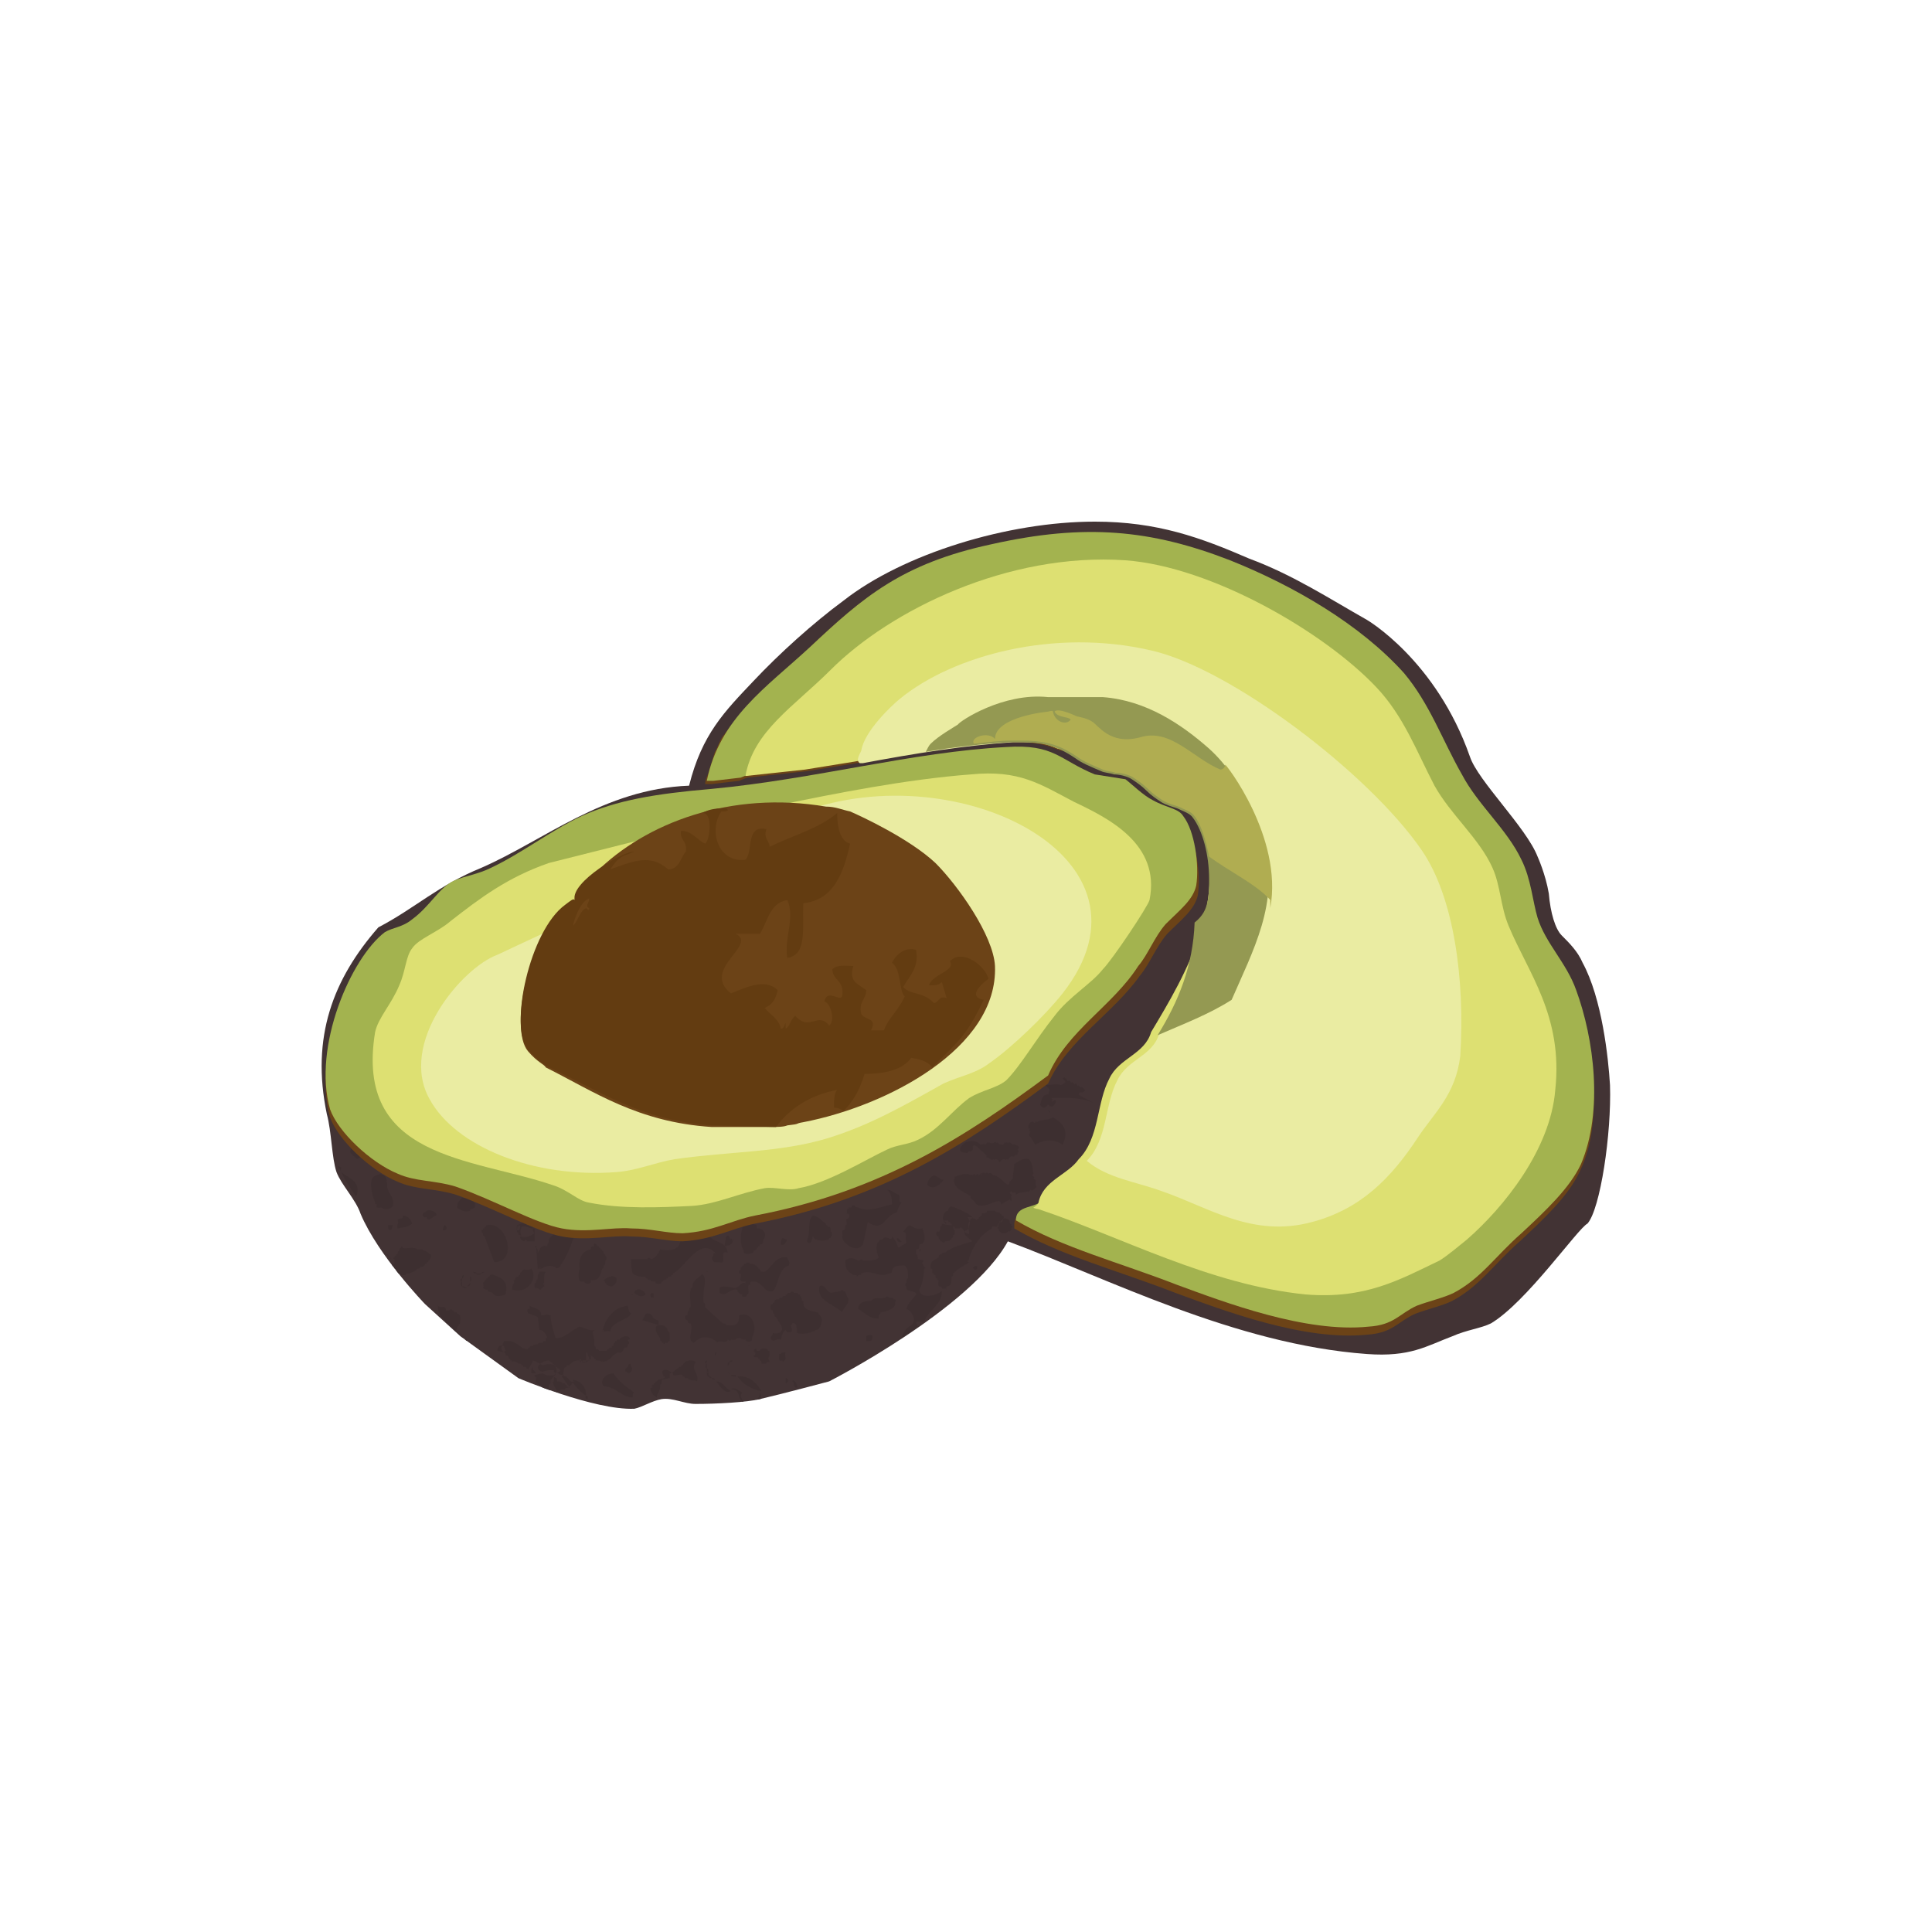 <?xml version="1.0" encoding="UTF-8"?> <svg xmlns="http://www.w3.org/2000/svg" xmlns:xlink="http://www.w3.org/1999/xlink" version="1.1" id="Слой_1" x="0px" y="0px" viewBox="0 0 120 120" style="enable-background:new 0 0 120 120;" xml:space="preserve"> <style type="text/css"> .st0{fill-rule:evenodd;clip-rule:evenodd;fill:#423334;} .st1{clip-path:url(#SVGID_00000039850507260630549450000004543279462284521402_);} .st2{fill-rule:evenodd;clip-rule:evenodd;fill:#3D2F30;} .st3{fill-rule:evenodd;clip-rule:evenodd;fill:#6C4317;} .st4{fill-rule:evenodd;clip-rule:evenodd;fill:#A3B34F;} .st5{fill-rule:evenodd;clip-rule:evenodd;fill:#DDE072;} .st6{fill-rule:evenodd;clip-rule:evenodd;fill:#EAECA2;} .st7{fill-rule:evenodd;clip-rule:evenodd;fill:#633C11;} .st8{fill-rule:evenodd;clip-rule:evenodd;fill:#949952;} .st9{fill-rule:evenodd;clip-rule:evenodd;fill:#B0AD51;} </style> <g> <g> <path id="a" class="st0" d="M97,58.1c0.5,0.5,1,1,1.3,1.7c1.2,2.2,1.6,5.9,1.7,7.6c0.1,3-0.6,7.7-1.4,8.6c-0.6,0.3-3.8,4.9-6,6.2 c-0.6,0.3-1.5,0.4-2.4,0.8c-1.6,0.6-2.6,1.3-5.3,1.1c-8.2-0.6-16.1-4.7-22.3-7c-2.3,4.2-11.1,8.7-11.1,8.7s-3,0.8-4.3,1.1 c-0.8,0.2-2.7,0.3-4,0.3c-0.7,0-1.4-0.4-2.1-0.3c-0.6,0.1-1.2,0.5-1.7,0.6c-2.5,0.1-7.2-1.9-7.2-1.9l-3.6-2.6L26.4,81 c0,0-2.9-3-4-5.6c-0.3-0.9-1.2-1.8-1.5-2.6c-0.3-0.9-0.3-2.5-0.6-3.6c-1-4.8,0.4-8.4,3.2-11.6c2.3-1.2,3.7-2.6,6.4-3.7 c3.9-1.7,7.6-4.9,12.9-5.1c0.8-3.2,2.2-4.6,4-6.5c1.6-1.7,3.7-3.6,5.6-5c3.7-2.9,10.2-4.9,15.6-4.9c3.9,0,6.6,1,9.6,2.3 c2.7,1,5,2.5,7.3,3.8c0,0,4.3,2.5,6.4,8.5c0.5,1.5,3.5,4.4,4.2,6.2c0,0,0.5,1.1,0.7,2.3C96.3,56.7,96.6,57.7,97,58.1L97,58.1z"></path> </g> <g> <defs> <path id="SVGID_1_" d="M97,58.1c0.5,0.5,1,1,1.3,1.7c1.2,2.2,1.6,5.9,1.7,7.6c0.1,3-0.6,7.7-1.4,8.6c-0.6,0.3-3.8,4.9-6,6.2 c-0.6,0.3-1.5,0.4-2.4,0.8c-1.6,0.6-2.6,1.3-5.3,1.1c-8.2-0.6-16.1-4.7-22.3-7c-2.3,4.2-11.1,8.7-11.1,8.7s-3,0.8-4.3,1.1 c-0.8,0.2-2.7,0.3-4,0.3c-0.7,0-1.4-0.4-2.1-0.3c-0.6,0.1-1.2,0.5-1.7,0.6c-2.5,0.1-7.2-1.9-7.2-1.9l-3.6-2.6L26.4,81 c0,0-2.9-3-4-5.6c-0.3-0.9-1.2-1.8-1.5-2.6c-0.3-0.9-0.3-2.5-0.6-3.6c-1-4.8,0.4-8.4,3.2-11.6c2.3-1.2,3.7-2.6,6.4-3.7 c3.9-1.7,7.6-4.9,12.9-5.1c0.8-3.2,2.2-4.6,4-6.5c1.6-1.7,3.7-3.6,5.6-5c3.7-2.9,10.2-4.9,15.6-4.9c3.9,0,6.6,1,9.6,2.3 c2.7,1,5,2.5,7.3,3.8c0,0,4.3,2.5,6.4,8.5c0.5,1.5,3.5,4.4,4.2,6.2c0,0,0.5,1.1,0.7,2.3C96.3,56.7,96.6,57.7,97,58.1L97,58.1z"></path> </defs> <clipPath id="SVGID_00000126288416105421386730000000766601106243218107_"> <use xlink:href="#SVGID_1_" style="overflow:visible;"></use> </clipPath> <g style="clip-path:url(#SVGID_00000126288416105421386730000000766601106243218107_);"> <path class="st2" d="M62.8,76.1C62.9,76,62.8,76,62.8,76.1l-0.1-0.2c0.1-0.1-0.3-0.3-0.3-0.2c-0.1-0.1-0.1,0-0.1,0 c0,0.1,0,0.1-0.1,0.2c-0.1,0-0.1,0-0.1,0.1h-0.1v0.1c0,0,0.1,0.1,0,0.1c-0.1,0.1,0,0.1,0,0.1s0.1,0.1,0,0.1l0.2,0.2h0.2 c0.1,0,0.1,0,0.2-0.1c0,0,0.1-0.1,0.1,0l0.1-0.1c0.1-0.1,0-0.1,0-0.1C62.9,76.2,62.9,76.2,62.8,76.1L62.8,76.1z M44.5,84 c-0.1,0-0.1,0.1-0.1,0.2C44.5,84.1,44.5,84,44.5,84z M41,83.1c0,0.2,0,0.2,0.1,0.2c0,0.1,0,0.1,0.1,0.1c0,0.1,0.1,0.1,0.1,0h0.1 c0.1,0,0.1,0,0.1-0.1c0.1,0,0.1,0,0.1-0.1V83c0-0.1,0-0.3-0.1-0.3c-0.1-0.3-0.2-0.4-0.6-0.4v-0.3c-0.2,0-0.2-0.1-0.3-0.1 c-0.1-0.2-0.2-0.4-0.5-0.3L39.9,82c0.3,0.1,0.7,0.2,1,0.3C40.5,82.4,40.9,83,41,83.1z M58.6,73.3c-0.3-0.1-0.3-0.2-0.6-0.3 c-0.2,0.1-0.4,0.3-0.4,0.6C57.9,73.9,58.3,73.7,58.6,73.3z M58.5,76c0,0.1,0,0.2-0.1,0.2c0,0.1,0,0.3-0.1,0.3 c-0.2-0.1-0.2,0.3,0,0.3c0,0.1,0,0.2,0.1,0.2c0,0.1,0,0.1,0.1,0.1c0,0.1,0.2,0.1,0.2,0c0.1,0,0.3,0,0.3-0.1c0.1,0,0.1,0,0.1-0.1 c0.1,0,0.1-0.1,0.1-0.2c0.1,0,0.1,0,0.1-0.1v-0.2c-0.1,0-0.1-0.2-0.1-0.3C59,76.1,58.8,76.1,58.5,76L58.5,76z M64.3,73.8 c0.1-0.1,0.1-0.1,0-0.2c0.1-0.1,0-0.1,0-0.1c0.1-0.1,0-0.1,0-0.1c0.1-0.1,0-0.1-0.1-0.2c0.1-0.1,0-0.1-0.1-0.2l0.1-0.1 c-0.1-0.3,0-0.6-0.3-0.9c-0.3-0.1-0.6,0.1-0.9,0.3l-0.1,0.9c-0.1,0.1-0.3,0.3-0.2,0.3l-0.1,0.1c-0.3-0.2-0.6-0.6-0.9-0.6 c-0.1-0.1-0.2-0.2-0.3-0.1c-0.1-0.1-0.1-0.1-0.2,0c-0.1-0.1-0.1-0.1-0.2,0c-0.1-0.1-0.1,0-0.1,0C61,72.9,61,73,61,73 c-0.1-0.1-0.1-0.1-0.2,0c-0.1-0.1-0.1-0.1-0.2,0c-0.1-0.1-0.1-0.1-0.2,0c-0.1-0.1-0.1,0-0.1,0c-0.3-0.2-0.7,0-1,0.1 c-0.2,0.6,0.3,0.8,1,1.2c-0.1,0.1,0.1,0.2,0.2,0.3c0.3,0.6,1,0.1,1.5,0c0.2,0,0.1,0.1,0.2,0.2l0.5-0.3l0.1,0.1 c0.1-0.1,0-0.2,0-0.3c0.1-0.1,0-0.1-0.1-0.2l0.1-0.1c0.2,0.2,0.3-0.1,0.3,0.2c0.3-0.2,0.5-0.1,0.7-0.2c0.1,0.1,0.1,0,0.2-0.1 C64.1,74,64.2,73.9,64.3,73.8L64.3,73.8z M62.1,75.9C62,75.9,62.1,75.8,62.1,75.9c0.1-0.1,0.2-0.2,0.2-0.1c0-0.1,0.1-0.2,0-0.3 c-0.1,0-0.1,0-0.1-0.1c-0.1,0-0.1,0-0.1-0.1c-0.1,0-0.3,0-0.3-0.1h-0.5c0,0.3-0.4,0-0.3,0.3h-0.1c0,0.1,0,0.1-0.1,0.1 c0,0.1,0,0.1-0.1,0.1c0,0.1-0.1,0.1-0.1,0c-0.1,0-0.2,0-0.2-0.1h-0.3c0.1,0.2,0.2,0.3,0.1,0.5c0,0.3-0.2,0.3-0.3,0.4 c0,0.3,0.3,0.4,0.5,0.6c-0.6,0.2-1.2,0.3-1.7,0.7c-0.1,0-0.2,0-0.2,0.1c-0.2,0-0.2,0.1-0.2,0.2c-0.3,0.2-0.5,0.2-0.5,0.6 c0,0.1,0,0.1,0.1,0.1V79c0,0.1,0,0.1,0.1,0.1c0,0.1,0,0.1,0.1,0.1c0,0.1,0,0.2,0.1,0.2c0,0.1,0,0.1,0.1,0.1 c0,0.2-0.1,0.5,0.2,0.4c-0.1,0.2,0.3,0.2,0.3,0c0.3,0,0.3-0.3,0.3-0.6c0.1,0,0.1-0.1,0.1-0.2c0.3-0.3,0.7-0.5,1-0.7 c-0.1,0-0.1,0-0.1-0.1c0.1,0,0.1-0.1,0.1-0.2c0.3-0.8,0.7-1.4,1.4-1.8c0-0.2,0.2-0.1,0.3-0.1C62.1,76,62.1,76,62.1,75.9 L62.1,75.9z M65.1,68.6C65.1,68.6,65.1,68.6,65.1,68.6c0.3,0.3,0.4,0,0.5-0.2c-0.1-0.2-0.2,0.1-0.3,0c0.1-0.1,0.1-0.1,0-0.2 c0.7,0,1.7-0.1,2.6,0.3L67,68c0-0.3,0.3,0,0.4-0.3l-0.1-0.1l-0.1-0.1c0,0-0.1,0.1-0.1,0c-0.1,0-0.1-0.1-0.1-0.1s-0.1,0.1-0.1,0 l-0.1-0.1c0,0-0.1,0.1-0.1,0l-0.1-0.1c0,0-0.1,0.1-0.1,0l-0.1-0.1c0,0-0.1,0.1-0.1,0l-0.1-0.1L66.3,67c0,0-0.1,0.1-0.1,0 l-0.1-0.1L66,67c0.2,0.2,0.3,0.2-0.1,0.4c-0.3-0.1-0.6,0-1,0c0.2,0.1,0.3,0.3,0.3,0.3L65.1,68c-0.1-0.1-0.1,0-0.1,0 c-0.3,0-0.3,0.4-0.4,0.6C64.8,69,65,68.7,65.1,68.6L65.1,68.6z M39.4,80.3c0.2,0.2,0.5,0.3,0.7,0.1C40,80.1,39.5,79.9,39.4,80.3z M40.6,80.6v-0.2C40.5,80.1,40.2,80.6,40.6,80.6z M60.4,75.6c-0.3-0.3-0.9-0.5-1.1-0.6c-0.1-0.1-0.1,0-0.1,0 c-0.2-0.2-0.3,0.1-0.3,0.2c-0.3,0-0.4,0.5-0.3,0.6s0.2,0.1,0.2,0.2h-0.1c0-0.1,0-0.1-0.1-0.1c0-0.1,0.2-0.1,0.3-0.1 c0,0.1,0,0.1,0.1,0.1c0,0.1,0,0.1,0.1,0.1c0,0.1,0,0.1,0.1,0.1c0,0.1,0,0.1,0.1,0.1v0.1h0.3c0.1-0.2,0.3,0.2,0.3,0.2 c0.1,0.1,0.3,0.2,0.3,0.1v-0.1C60,75.9,60.3,75.8,60.4,75.6L60.4,75.6z M60,71.6c0.1,0.1,0.1-0.1,0.2-0.1 c0.1,0.1,0.3-0.1,0.2-0.2c0.1-0.1,0-0.1,0-0.1c0.2-0.2,0.4,0.2,0.6,0.3l0.1,0.1l0.1,0.1l0.1,0.1c-0.1,0.1,0,0.1,0.1,0.1 c0.1,0.1,0.2,0.2,0.3,0.1c0.1,0.1,0.1,0,0.1,0c0.1,0,0.2,0,0.3,0.2c0.1-0.2,0.2-0.2,0.3-0.2c0.1,0.1,0.1,0,0.1,0 c0.1,0.1,0.2-0.1,0.3-0.2c0.1,0.1,0.1,0,0.1,0c0.1,0.1,0.1,0,0.2-0.1c0.1,0.1,0.1,0,0.1-0.1c0.1-0.1,0.1-0.1,0-0.2 c0.3-0.2-0.3-0.4-0.3-0.3c-0.1-0.1-0.2-0.2-0.3-0.1c-0.1-0.1-0.1,0-0.1,0c-0.1-0.1-0.1,0-0.2,0.1c-0.1,0-0.2,0-0.3-0.1 c-0.1-0.1-0.1,0-0.1,0c-0.1-0.1-0.1-0.1-0.2,0h-0.2c-0.1-0.1-0.1,0-0.1,0c-0.1-0.1-0.1,0-0.1,0l-0.1,0.1c-0.1-0.1-0.2,0-0.3,0 l-0.1-0.1C60,70.5,59.1,71.6,60,71.6L60,71.6z M50.5,76.8c0.1,0.3,0.7,0.3,0.9,0.2c0.1,0,0.1,0,0.1-0.1c0.1,0,0.1,0,0.1-0.1 c0.1,0,0.1-0.3,0-0.3c0-0.1,0-0.3-0.1-0.3c-0.1,0-0.1,0-0.1-0.1c-0.1,0-0.1,0-0.1-0.1V76c-0.3-0.2-0.4-0.4-0.8-0.5 c-0.4,0.3-0.1,1-0.4,1.6C50.4,77.4,50.4,77,50.5,76.8L50.5,76.8z M64,70.3C63.9,70.4,64,70.4,64,70.3l-0.1,0.2 c0.2,0.2,0.2,0.3,0.4,0.6c0.5-0.3,1.1-0.4,1.7,0c0.4-0.8,0.1-1.3-0.6-1.7c-0.3,0.2-0.7,0.1-1,0.3c-0.1-0.1-0.1,0-0.1,0 c0,0.1-0.1,0-0.1,0c-0.1-0.1-0.1,0-0.1,0c-0.1-0.1-0.3,0.3-0.2,0.3c-0.1,0.1,0,0.1,0,0.1L64,70.1C63.9,70.2,63.9,70.2,64,70.3 L64,70.3z M56,77.1c-0.1,0-0.1-0.2-0.3-0.2C55.7,77.2,56,77.2,56,77.1z M65.2,69C64.9,68.8,65.4,69.3,65.2,69z M48.9,77 c-0.1,0-0.2-0.1-0.3-0.1c-0.1,0.1-0.1,0.3-0.1,0.4C48.8,77.4,48.8,77.1,48.9,77z M46.5,83.6C46.6,83.6,46.5,83.5,46.5,83.6z M47.7,83.9c0-0.2-0.5-0.2-0.5,0H47c0-0.3-0.3,0-0.1,0.1c0.1,0.2-0.3,0.3,0.1,0.3c0.1,0,0.1,0,0.1,0.1c0.1,0,0.1,0,0.1,0.1 c0.1,0,0.1,0.1,0.1,0.2h0.3c0-0.1,0.1-0.1,0.2-0.1c-0.1-0.3-0.1-0.2,0-0.4C47.8,83.9,47.8,83.9,47.7,83.9L47.7,83.9z M45.2,83.2 c0.1,0.1,0.2,0.1,0.2,0c0.3,0.1,0.3-0.1,0.6-0.1c0,0.1,0.2,0.1,0.3,0.1c0,0.2,0.5,0.2,0.4-0.1c0.4-0.7,0-1.7-0.8-1.4 c0,0.5-0.1,0.7-0.8,0.6c0-0.1-0.1-0.1-0.2-0.1l-1.1-1c0-0.1,0-0.3-0.1-0.3c-0.1-0.9,0.3-1.4-0.1-1.8c-0.1,0.3-0.6,0.3-0.6,0.9 c-0.1,0-0.1,0-0.1,0.1c-0.1,0.3,0,0.7,0,1v0.1c-0.1,0-0.1,0.1-0.1,0.2c-0.1,0-0.1,0.2-0.1,0.3c-0.2-0.1-0.2,0.3,0,0.3 c0,0.2,0.1,0.2,0.2,0.2c0.2,0.5-0.3,1,0.2,1.2c0.5-0.5,1-0.4,1.5,0C44.5,83.2,45.2,83.5,45.2,83.2L45.2,83.2z M53.6,77.3l0.3-1.4 c1,0.7,1-0.4,1.8-0.6c0.1-0.2,0.1-0.4,0.3-0.6c-0.3-0.1,0-0.3-0.2-0.5c-0.3-0.1-0.4-0.3-0.7-0.3c0.3,0.2,0.3,0.7,0.3,0.9 c-0.8,0.2-1.5,0.5-2.1,0.2c-0.2,0-0.2-0.2-0.4-0.1c0,0.1,0,0.1-0.1,0.1h-0.1c0,0.1,0,0.1-0.1,0.1v0.3c0.2-0.1,0.2,0.3,0,0.3 c-0.1,0.1,0.1,0.4-0.1,0.4c0,0.1,0,0.3-0.1,0.3c-0.2,0,0,0.3-0.1,0.4C52.3,77.2,53.2,77.9,53.6,77.3L53.6,77.3z M49,78.6 c0.1-0.3-0.1-0.3-0.1-0.5c-0.9-0.2-1.2,1.3-1.7,0.8c0-0.1,0-0.1-0.1-0.1c0-0.1,0-0.1-0.1-0.1c0-0.1,0-0.1-0.1-0.1 c0-0.1-0.2-0.1-0.3-0.1c0-0.1-0.3-0.1-0.3,0c-0.1,0-0.1,0-0.1,0.1c-0.1,0-0.1,0-0.1,0.1c-0.1,0-0.1,0-0.1,0.1v0.1 c-0.1,0-0.1,0.1-0.1,0.2H46c0.1,0.2-0.2,0.5,0.2,0.5h0.1v0.1c-0.3-0.1-0.3,0.2-0.6,0.3c-0.3,0-0.8-0.2-1,0v0.3 c0.4,0.3,0.6-0.3,1.1-0.2c0,0.2,0.2,0.3,0.3,0.3c-0.1,0.2,0.3,0.2,0.3,0c0.2,0,0-0.4,0.1-0.6c0.1,0,0.1,0,0.1-0.1 c0-0.1,0.1-0.1,0.2-0.1c0.6,0,0.6,0.7,1.2,0.6C48.4,79.8,48.3,78.8,49,78.6L49,78.6z M65.7,76.5c0,0.1,0.2,0.1,0.3,0.1 C65.9,76.4,65.8,76.5,65.7,76.5z M66.7,78.6C66.8,78.6,66.8,78.6,66.7,78.6z M43.1,84.9c0-0.2,0.1-0.2,0.1-0.3 c-0.2-0.2-0.7-0.1-0.8,0.2c-0.1,0-0.1,0-0.1,0.1h-0.1l-0.5,0.4c-0.1-0.3-0.8-0.3-0.5,0.1c0,0.1,0,0.1,0.1,0.1 c0,0.2-0.4,0.1-0.5,0.3c-0.1,0-0.1,0-0.1,0.1c-0.1,0-0.1,0-0.1,0.1c-0.1,0-0.1,0-0.1,0.1v0.1c-0.1,0-0.1,0-0.1,0.1 c0.1,0.3,0.2,0.4,0.4,0.5c0-0.3,0.2-0.4,0.2-0.6v-0.2c0.1,0,0.1-0.2,0.1-0.3l0.5-0.1v-0.3h0.2c0,0.3,0.3,0,0.6,0.1 c0,0.1,0,0.1,0.1,0.1c0,0.1,0.1,0.1,0.2,0.1c0.1,0.2,0.5,0.1,0.6,0.2C43.4,85.4,43.1,85.2,43.1,84.9L43.1,84.9z M57.1,80.1 c0.2-0.3,0.3-1,0.3-1.3c0.1,0,0.1-0.1,0-0.1c-0.1-0.3-0.2-0.2,0-0.4L57,78.2c0-0.1,0-0.3-0.1-0.3v-0.3c0.2,0,0.2-0.1,0.2-0.3 c0.5,0,0.3-0.8,0.2-1c-0.4,0.1-0.6-0.1-0.8-0.2c-0.2,0.1-0.3,0.3-0.4,0.4c0.3,0.1,0.1,0.3,0.2,0.7l-0.5,0.3 c-0.1-0.3-0.2-0.5-0.4-0.7c0,0.4-0.4-0.2-0.6,0.2c-0.1,0-0.2,0-0.2,0.1c-0.3,0.2-0.1,0.9,0,1c-0.2,0.2-0.5,0.2-1,0.2 c0-0.1-0.2-0.1-0.2,0h-0.1c-0.3-0.2-0.6-0.2-0.8,0c0,0.4,0.1,0.7,0.4,0.8c0,0.1,0.2,0.1,0.3,0.1c0,0.1,0.1,0.1,0.1,0 c0.1,0,0.2,0,0.2-0.1c0.6-0.3,1.1,0.3,1.7,0c0.2,0,0.2-0.1,0.2-0.2c0.1-0.3,0.4-0.3,0.8-0.3c0.2,0.2,0.2,0.4,0.2,0.8 c-0.1,0-0.1,0.2-0.1,0.3c-0.1,0-0.1,0.2,0,0.2c-0.1,0.4,0.6,0.2,0.6,0.5c-0.2,0.3-0.5,0.5-0.6,0.9c0.3,0.1,0.7,0.7,0.3,1 c-0.3,0.2-0.5,0.4-0.6,0.8l1-0.7l-0.1-0.3h0.5c0.3-0.8,1.1-1,1.1-1.9C57.9,80.6,57.1,80.6,57.1,80.1L57.1,80.1z M36.5,84.5h-0.3 C36,84.7,36.5,84.7,36.5,84.5z M44,76.6c-0.1-0.2-0.1-0.2-0.2-0.2c0-0.1,0-0.1-0.1-0.1c0.1-0.2-0.2-0.1-0.2-0.3 c-0.5,0.3-1.1,0.6-1.3,1.3c-0.2,0.4-0.8,0.4-1.2,0.3c-0.1,0.3-0.3,0.5-0.5,0.6h-0.1c0-0.1-0.2-0.1-0.2,0h-1c0,0.3,0,0.6,0.1,0.9 c0.3,0.2,0.4,0.2,0.8,0.2c0,0.1,0,0.1,0.1,0.1c0,0.1,0.1,0.1,0.2,0.1c0,0.1,0.2,0.1,0.3,0.1c0,0.2,0.4,0.2,0.4,0 c0.1,0,0.1,0,0.1-0.1c0.1,0,0.2,0,0.2-0.1c0.1,0,0.1,0,0.1-0.1c0.1,0,0.2,0,0.2-0.1c0.1,0,0.1,0,0.1-0.1c0.8-0.4,1.7-2.4,2.7-1.2 c-0.1-0.1-0.2-0.1-0.2,0.1c-0.1,0-0.1,0.3,0,0.3c0,0.1,0.1,0.1,0.2,0.1h0.2c0.5,0.2-0.1-0.8,0.5-0.6C45.1,77,44.1,77.2,44,76.6 L44,76.6z M35.2,85.5c-0.1,0-0.2,0-0.2-0.1c-0.1,0-0.3,0-0.3-0.1c-0.3-0.1-0.3,0.3-0.5,0.4c0,0.1,0,0.3-0.1,0.3 c-0.1,0.2,0.1,0.3,0.1,0.4l0.3,0.1h0.1c0-0.1,0.1-0.1,0.2-0.1c0-0.1,0.1-0.1,0.3-0.1c0-0.1,0.1-0.1,0.2-0.1 c0-0.1,0.1-0.1,0.2-0.2c0-0.1,0-0.1,0.1-0.1c0-0.1,0-0.1,0.1-0.1C35.5,85.9,35.4,85.8,35.2,85.5C35.3,85.6,35.2,85.6,35.2,85.5 L35.2,85.5z M27,81.4C27,81.4,27,81.3,27,81.4C27,81.3,27,81.3,27,81.4z M21.2,72.8c-0.1-0.1,0-0.1,0-0.3c-0.1,0-0.2-0.1-0.2-0.1 c0,0.1,0,0.2,0.1,0.2c0.2,0.5,0.6,1.1,1,1.7c0.1-0.1,0.1-0.2,0.1-0.3C22.3,73.3,21.5,73.1,21.2,72.8L21.2,72.8z M28.6,81.8 C28.6,81.7,28.5,81.7,28.6,81.8c-0.1-0.2-0.1-0.2-0.2-0.2c0-0.1-0.1-0.1-0.2-0.1c0-0.1,0-0.1-0.1-0.1c0-0.1-0.2-0.1-0.2,0h-0.2 c0-0.4-0.3-0.1-0.5-0.3c0,0.4,0.1,0.5,0.2,0.7l0.9,0.9v-0.1c0.1,0,0.1-0.1,0.1-0.2c0.1,0,0.1-0.1,0.1-0.2 C28.6,82.4,28.6,81.8,28.6,81.8L28.6,81.8z M33.4,84.9c0,0.2,0.2,0.3,0.3,0.3c0.3-0.1,0.4-0.1,0.7-0.1c0,0.1,0,0.1,0.1,0.2 c0.1,0,0.3-0.1,0.3-0.2l-0.7-0.6C33.8,84.5,33.5,84.7,33.4,84.9L33.4,84.9z M36.5,86.9c0-0.1,0-0.2-0.1-0.2 C36.3,86.8,36.4,86.9,36.5,86.9z M36.6,87C36.6,86.9,36.5,86.9,36.6,87z M36.6,84.5c0.1,0,0.1-0.1,0.1-0.3h-0.2 C36.6,84.3,36.6,84.3,36.6,84.5z M36.5,84.5c0.1,0,0.2,0,0.2-0.1C36.5,84.5,36.5,84.5,36.5,84.5z M33.1,85.1v-0.2 C33,85,33,85.2,33,85.3h0.3C33.2,85.2,33.2,85.1,33.1,85.1z M35.6,85.9c0.2,0.3,0.4,0.5,0.8,0.8c0-0.6-0.3-0.9-0.8-1V85.9z M34.4,85.8v-0.4c-0.3,0.1-0.5,0-0.7-0.1l-0.5,0.1v0.1c0.2,0,0,0.3,0.1,0.4c0.1,0,0.1,0,0.1,0.1c0.1,0,0.2,0,0.2,0.1 c0.1,0,0.1,0.1,0.1,0.2c0.1,0,0.2,0,0.2,0.1c0.1,0,0.2,0,0.2,0.1c0.1,0,0.1,0.1,0.1,0.1l0.3,0.1c0-0.2,0.1-0.3,0.1-0.3 C34.3,85.9,34.3,85.8,34.4,85.8L34.4,85.8z M37.4,84.6c0.6-0.1,0.5-0.4,1-0.6c0.3,0.1,0.3-0.2,0.4-0.3c0.2,0,0.2-0.1,0.2-0.2 c0.1,0,0.1-0.2,0-0.2v-0.1h0.1c0.1-0.3-0.5-0.2-0.5-0.1c-0.1,0-0.1,0-0.1,0.1c-0.1,0-0.2,0-0.2,0.1c-0.1,0-0.1,0-0.1,0.1 c-0.1,0-0.1,0.1-0.1,0.2c-0.1,0-0.1,0-0.1,0.1c-0.1,0-0.2,0-0.2,0.1c-0.1,0-0.1,0-0.1,0.1h-0.5c0-0.1-0.1-0.1-0.2-0.1 c0-0.1,0-0.2-0.1-0.2c0.1-0.6-0.3-0.9,0.1-1c-0.4,0.1-0.6-0.1-1-0.2c-0.5,0.2-1,0.8-1.5,0.7c-0.1-0.4-0.3-0.9-0.3-1.4 c-0.3-0.1-0.3,0-0.6,0c0.1-0.4-0.6-0.5-0.7-0.6v0.2c-0.2-0.1-0.2,0.3,0,0.3l0.5,0.2l0.1,0.8c0.3,0,0.4,0.3,0.5,0.5 c-0.1,0-0.1,0-0.1,0.1v0.1c-0.1,0-0.2,0-0.2,0.1c-0.1,0-0.3,0-0.3,0.1c-0.1,0-0.3,0-0.3,0.1c-0.1,0-0.2,0-0.2,0.1 c-0.1,0-0.1,0-0.1,0.1c-0.6,0-0.6-0.6-1.5-0.5c-0.1,0.3-0.3,0.5,0,0.7c0.1,0,0.1,0.1,0.1,0.2c0.1,0,0.2,0,0.2,0.2 c0.1,0,0.1,0,0.1,0.1c0.1,0,0.1,0,0.1,0.1c0.1-0.1,0.3,0,0.4,0.1c0.1,0,0.2,0,0.2,0.1c0.1,0,0.1,0,0.1,0.1c0.1,0,0.2,0,0.2,0.1 c0,0,0.1,0,0.1,0.1c0.1-0.3,0.3-0.4,0.3-0.6c0.3,0.1,0.4,0.2,0.6,0.3c0.3-0.1,0.5-0.1,0.8,0c0.1,0.3,0.1,0.5-0.1,0.7 c0.1,0.1,0.2,0.1,0.2,0.2v0.1c0.1,0,0.3,0,0.3,0.1c0.1,0,0.2,0,0.2,0.1c0.1,0,0.1,0,0.1,0.1l0.2,0.1l-0.5-0.7 c0.2-0.2,0-0.6,0.3-0.6c0-0.1,0-0.1,0.1-0.1c0.2-0.1,0.3-0.3,0.6-0.3c0.1,0,0.3,0,0.3,0.1h0.2V84c0.1,0,0.1,0.1,0.1,0.2 c0.2,0,0.3,0,0.3,0.1c0.1,0,0.1,0,0.1,0.1c0.1,0,0.1,0,0.1,0.1C37.2,84.5,37.3,84.5,37.4,84.6C37.4,84.5,37.5,84.5,37.4,84.6 L37.4,84.6z M36,84.4c0,0.1,0,0.2,0.1,0.2C36.1,84.5,36.1,84.4,36,84.4z M58.8,80C58.8,79.9,58.7,79.9,58.8,80 C58.6,80,58.7,80.1,58.8,80C58.7,80.2,58.8,80.1,58.8,80z M43.9,84.5c-0.1,0-0.1,0.1-0.1,0.2C43.9,84.7,43.9,84.6,43.9,84.5z M43.9,85c0,0.1,0,0.3,0.1,0.3C44,85.1,44,85,43.9,85z M43.9,85.2c0,0.1,0,0.3,0.1,0.3C44,85.3,44.1,85.2,43.9,85.2z M43.9,85 v-0.3C43.8,84.7,43.8,85,43.9,85z M44.5,85.8c0.2,0.3,0.5,0.8,0.9,0.6C45,86.2,44.9,85.8,44.5,85.8z M44,85.4 c0,0.2,0.1,0.2,0.2,0.2C44.2,85.5,44.1,85.5,44,85.4z M46.1,86.5c-0.2-0.1-0.5-0.4-0.7-0.2c0.7,0,0.3,0.6,0.8,0.8 C46.1,86.9,45.9,86.7,46.1,86.5z M44.2,85.6c0,0.1,0.1,0.1,0.2,0.1C44.4,85.6,44.3,85.6,44.2,85.6z M24,73.4 c0.1-0.3-0.3-0.6-0.6-0.4c-0.6,0.1-0.3,1.2-0.1,1.7c0,0.1,0,0.1,0.1,0.1c-0.1,0.3,0.2,0.2,0.3,0.2c0.2,0.2,0.6,0.1,0.7-0.1 c0.1-0.5-0.2-0.7-0.3-1C24,73.7,24.1,73.4,24,73.4L24,73.4z M24.1,76.1c0,0.2,0,0.3,0.2,0.3c0-0.1,0.1-0.2,0.1-0.3 C24.4,76.1,24.1,76.1,24.1,76.1z M24.7,76.3c0.4-0.1,0.5,0,0.9-0.3c-0.1-0.3-0.3-0.5-0.6-0.5c0.1,0.3-0.3,0.1-0.3,0.3 C24.8,76,24.6,76.1,24.7,76.3z M26.7,77.9c-0.2-0.2-0.3-0.2-0.5-0.3h-0.3c-0.2-0.2-0.6,0-0.9-0.1c0-0.1-0.1-0.1-0.1,0 c-0.1,0-0.1,0.1-0.1,0.2c-0.1,0-0.1,0.1-0.1,0.2c-0.1,0-0.1,0-0.1,0.1c-0.1,0-0.1,0-0.1,0.1c-0.1,0-0.1,0.1,0,0.1v0.3 c-0.3-0.1-0.1,0.2,0,0.2c0,0.1,0,0.1,0.1,0.1c0,0.1,0,0.3,0.1,0.3s0.2,0,0.2,0.1h0.3c0-0.1,0.1-0.1,0.2-0.1 c0.2-0.1,0.4-0.1,0.5-0.3c0.1,0,0.2,0,0.2-0.1c0.2,0,0.3-0.1,0.3-0.2c0.1,0,0.1,0,0.1-0.1c0.1,0,0.1,0,0.1-0.1 c0.1,0,0.1,0,0.1-0.1C26.8,78.1,26.8,77.9,26.7,77.9z M38.1,85.3c-0.5,0-0.9,0.5-0.6,0.8c0.9,0.1,1.1,0.7,1.8,0.7 c0-0.2,0-0.3,0.1-0.3C39,86.2,38.5,85.9,38.1,85.3z M22.6,71.1L22.4,71c-0.1,0-0.1,0-0.1-0.1h-0.1c-0.1,0-0.1,0-0.1,0.1 C22,71,22,71.1,22,71.2c-0.1,0-0.1,0-0.1,0.1v0.1c-0.2-0.1-0.2,0.3,0,0.3c0,0.1,0,0.1,0.1,0.1c0,0.1,0,0.1,0.1,0.1 c0,0.1,0.2,0.1,0.2,0h0.1c0-0.1,0-0.1,0.1-0.1c0-0.1,0-0.1,0.1-0.1s0.1,0,0.1-0.1c0-0.1,0-0.1,0.1-0.1v-0.3 C22.6,71.3,22.5,71.2,22.6,71.1L22.6,71.1z M28.7,83.2l0.3,0.3v-0.3C28.8,83.2,28.7,83.2,28.7,83.2z M24.2,78.1 c-0.1-0.2-0.1-0.2-0.2-0.2l0.3,0.3C24.3,78.2,24.3,78.1,24.2,78.1z M53.8,83v0.3c0.3,0,0.4,0,0.4-0.3 C54.2,82.9,53.9,82.9,53.8,83z M50.9,81.7C51,81.7,50.9,81.6,50.9,81.7c-0.1-0.2-0.1-0.2-0.2-0.2c-0.3-0.1-0.8-0.1-0.8-0.6 c0-0.1,0-0.1-0.1-0.1c0-0.1,0-0.3-0.1-0.3c0-0.1,0-0.1-0.1-0.1c0-0.1-0.2-0.1-0.3-0.1c0-0.1-0.2-0.1-0.2,0c-0.1,0-0.2,0-0.2,0.1 c-0.1,0-0.1,0-0.1,0.1h-0.1c-0.1,0-0.1,0-0.1,0.1h-0.1c-0.1,0-0.1,0-0.1,0.1c-0.2,0-0.3,0-0.3,0.2c-0.1,0-0.1,0-0.1,0.1 c-0.2,0-0.2,0.4,0,0.4c0,0.1,0,0.2,0.1,0.2c0,0.1,0,0.2,0.1,0.2l0.3,0.5c0.2,0.3,0,0.6-0.5,0.5c0,0.2-0.2,0.2-0.1,0.4 c0.2,0.2,0.3-0.1,0.6,0c0.1-0.3,0.1-0.5,0.3-0.6c0,0.2,0.4,0.2,0.4,0l-0.1-0.3c0.1,0,0.1,0,0.1-0.1c0.3-0.1,0.3,0.3,0.3,0.6 c0.5,0.1,0.8,0,1.2-0.2C51,82.6,51.2,81.8,50.9,81.7L50.9,81.7z M52.4,80.2c0-0.1-0.2-0.1-0.2,0l-0.6,0.1 c-0.3-0.1-0.4-0.6-0.7-0.4c-0.2,0.9,0.9,1.1,1.4,1.6c0.1-0.3,0.6-0.6,0.3-1C52.5,80.2,52.5,80.2,52.4,80.2L52.4,80.2z M48.8,85.6 v0.3C49,85.9,49,85.6,48.8,85.6z M55.5,80.7c0-0.1-0.2-0.1-0.3-0.1c0-0.1-0.2-0.1-0.2,0c-0.4,0.1-0.6-0.1-0.9,0.2 c-0.4,0-0.8,0.1-0.8,0.5c0.4,0.2,0.6,0.6,1.3,0.6c-0.1-0.3,0.1-0.2,0.1-0.4c0.4,0,1-0.3,0.9-0.6C55.7,80.7,55.6,80.7,55.5,80.7 L55.5,80.7z M49.2,85.8c0.2,0,0,0.4,0.3,0.4C49.6,86,49.3,85.6,49.2,85.8z M48.8,84c-0.1,0-0.3,0-0.3,0.1h-0.1 c0,0.2-0.1,0.5,0.2,0.4c0,0.1,0.1,0.1,0.1,0C48.9,84.5,48.7,84.1,48.8,84z M60.7,78.7c0-0.1-0.2-0.1-0.2,0c-0.1,0-0.1,0.1,0,0.1 C60.5,78.9,60.7,78.9,60.7,78.7z M57.1,77.7C57.2,77.9,57.2,77.3,57.1,77.7z M45.2,85.2C45.2,85.3,45.3,85.3,45.2,85.2z M46.7,87.1l0.4-0.1h0.1c0.1-0.2,0.1-0.3,0-0.5C47.2,86.8,47,87,46.7,87.1L46.7,87.1z M45.3,84.6c-0.1,0-0.1,0.1-0.1,0.2 C45.3,84.8,45.3,84.7,45.3,84.6z M45.2,85.2v-0.5C45.2,84.8,45.2,85.3,45.2,85.2z M45.5,84.5c-0.1,0-0.2,0-0.2,0.1 C45.4,84.6,45.5,84.6,45.5,84.5z M45.8,85.5c0.3,0.4,0.8,0.8,1.5,0.9C47,85.9,46.5,85.4,45.8,85.5z M45.3,85.3 C45.3,85.4,45.4,85.4,45.3,85.3z M45.4,85.4c0,0.1,0.2,0.1,0.3,0.1C45.8,85.4,45.6,85.4,45.4,85.4z M28.7,79.9 c0,0.1,0.2,0.1,0.3,0.1C28.9,79.9,28.8,79.9,28.7,79.9z M33.5,79.1c-0.1,0-0.1,0.1-0.1,0.2s0,0.2-0.1,0.2c0,0.1,0,0.2-0.1,0.2 v0.3c0.1,0,0.3,0,0.3,0.1h0.1c0-0.1,0.1-0.1,0.2-0.2v-0.1c-0.1,0-0.1-0.1,0-0.1v-0.3c0-0.2,0-0.3,0.1-0.4 C33.7,79,33.4,78.9,33.5,79.1L33.5,79.1z M33.5,78.8c0.1,0,0.2,0,0.3-0.1C33.7,78.7,33.6,78.7,33.5,78.8z M33.3,77.5 C33.4,77.2,33.1,77.5,33.3,77.5z M38,79.9c0.2-0.1,0.3-0.2,0.3-0.5c-0.3-0.3-0.6,0-0.8,0.1C37.6,79.7,37.7,79.9,38,79.9z M37.5,79.4C37.5,79.3,37.4,79.4,37.5,79.4z M32.4,76.2c0.3-0.1,0.4,0.1,0.7,0.1L33,75.9c-0.3-0.1-0.6,0.1-0.9,0.2 c0.1,0.2-0.1,0.4,0.1,0.5v0.1c0.1,0,0.1,0,0.2,0.1C32.3,76.6,32.3,76.4,32.4,76.2L32.4,76.2z M32.1,76.4v-0.2 c0.1,0,0.1,0,0.1-0.1C32.4,76.1,32.3,76.5,32.1,76.4z M33,78.8c-0.3,0.2-0.5-0.1-0.6,0.2c-0.1,0-0.1,0.1-0.1,0.2 c-0.1,0-0.1,0-0.1,0.1c-0.2,0-0.2,0.1-0.2,0.2h-0.1c0.1,0.3-0.1,0.2-0.1,0.6C32.9,80.4,33.4,79.3,33,78.8z M36.1,79.6h0.2 c0,0.2,0.5,0.2,0.4-0.1c0.5,0.1,0.6-0.3,0.7-0.7c0.1,0,0.1-0.1,0.1-0.2c0.1,0,0.1-0.2,0.1-0.3c0.1,0,0.1-0.3,0-0.3 c0-0.1,0-0.1-0.1-0.1c0-0.1,0-0.2-0.1-0.2c0-0.1,0-0.1-0.1-0.1c0-0.1,0-0.1-0.1-0.1c0-0.1,0-0.1-0.1-0.1c0-0.1-0.3-0.3-0.2,0 c-0.2,0-0.2,0.1-0.2,0.2c-0.5,0.1-0.8,0.5-0.7,1.2C35.9,79.1,35.9,79.6,36.1,79.6L36.1,79.6z M33.2,77.1v-0.8h-0.1 c0,0.1,0,0.2,0.1,0.3c-0.3,0.2-0.5,0.3-0.9,0.2c0,0.2,0.2,0.3,0.3,0.3c0-0.1,0-0.1,0.1-0.1v0.1H33.2z M33.4,77.8 c0-0.1,0-0.3-0.1-0.3l0.1,1.3h0.1c0-0.1,0.2-0.1,0.3-0.1c0.3-0.1,0.4-0.1,0.7,0c0,0.1,0.2,0.1,0.2,0c0.1,0,0.1,0,0.1-0.1 c0.4-0.5,0.6-1.1,0.9-1.9c0.1,0,0.1,0,0.1-0.1c0.6-0.3-0.6-0.3-0.7-0.2c-0.2,0.1-0.4-0.1-0.5,0.1h-0.1c-0.1,0.3-0.5,0.3-0.4,0.7 c-0.1,0-0.1,0.1-0.1,0.2C33.5,77.3,33.6,77.6,33.4,77.8L33.4,77.8z M37.9,82.7c0.1-0.7,1.3-0.7,1.3-1.2c-0.1,0.2-0.2-0.3-0.2-0.4 c-1,0.1-1.5,1-1.6,1.7c0-0.1,0-0.2,0.1-0.2C37.4,82.8,37.7,82.6,37.9,82.7z M43.9,79C44,79,43.9,78.9,43.9,79z M45.6,77 C45.6,77.1,45.5,77,45.6,77z M45.4,76.9c-0.1,0.3,0-0.3-0.3-0.1l-0.1,0.6C45.3,77.4,45.7,77.2,45.4,76.9L45.4,76.9z M39,84.9 c-0.2,0.1-0.2,0.3-0.1,0.3c0.2,0.3,0.5-0.2,0.3-0.3C39.2,84.6,39,84.7,39,84.9z M46.8,77.7C46.9,77.7,46.9,77.6,46.8,77.7 c0.2-0.1,0.2-0.1,0.2-0.2c0.1,0,0.1,0,0.1-0.1c0.1,0,0.1,0,0.1-0.1c0.2,0,0.2-0.1,0.2-0.3c0.3-0.3,0-0.7-0.3-0.7 c-0.1,0-0.1,0-0.1-0.1v-0.1c-0.2-0.1-0.5-0.1-0.8-0.1c-0.2,0.5-0.3,1.2,0,1.7C46.1,78,46.9,77.9,46.8,77.7L46.8,77.7z M29,79.9 c0.2,0,0.2-0.1,0.2-0.2C29.1,79.8,29,79.9,29,79.9z M39.3,80.4C39.3,80.5,39.2,80.4,39.3,80.4z M28.7,79.9v-0.3 C28.6,79.6,28.6,79.9,28.7,79.9z M28.7,79.4c-0.1,0-0.1,0.1-0.1,0.2C28.7,79.6,28.7,79.5,28.7,79.4z M28.8,79.2 c-0.1,0-0.1,0.1-0.1,0.2C28.8,79.4,28.8,79.3,28.8,79.2z M26.4,75.3c-0.2,0-0.2,0.4,0.1,0.3c0.1,0.4,0.4-0.1,0.6-0.1 C27.2,75.3,26.6,75,26.4,75.3L26.4,75.3z M29.2,79.3v0.3C29.3,79.6,29.3,79.3,29.2,79.3z M27.6,76.1c-0.1,0.2-0.1,0.2-0.1,0.3 C27.8,76.5,27.8,76.1,27.6,76.1z M29.5,75v-0.3c-0.1,0-0.1-0.1-0.1-0.2c-0.1,0-0.1,0-0.1-0.1h-0.1c0,0.1-0.1,0.1-0.1,0h-0.4 c-0.2,0.2-0.3,0.3-0.3,0.6c0.2,0.2,0.5,0.3,0.8,0.2c0-0.1,0-0.1,0.1-0.1C29.3,75.1,29.3,75.1,29.5,75L29.5,75z M30.9,83.9 c0.2,0,0.3,0.2,0.5,0l-0.1-0.3C31,83.5,30.9,83.7,30.9,83.9z M30,76.6c0,0.1,0,0.2,0.1,0.2l0.6,1.6c1.5,0,0.8-2.6-0.5-2.3 c0,0.1,0,0.1-0.1,0.1c0,0.1,0,0.1-0.1,0.1c0,0.1,0,0.1-0.1,0.1C29.9,76.2,29.9,76.6,30,76.6L30,76.6z M30.7,79.2 c-0.2-0.1-0.3,0-0.3,0.1c-0.1,0-0.1,0-0.1,0.1c-0.1,0-0.1,0-0.1,0.1c-0.1,0-0.1,0-0.1,0.1c-0.2,0,0,0.3-0.1,0.4 c0.1,0.1,0.2,0.1,0.3,0.1v0.1l0.3,0.1c0.1,0.3,0.6,0.2,0.8,0.1C31.6,79.6,31.2,79.4,30.7,79.2L30.7,79.2z M29.4,79 c0,0.1,0.1,0.1,0.2,0.1C29.6,79,29.5,79,29.4,79z M29.2,79.7C29.3,79.8,29.3,79.7,29.2,79.7z M30.1,79c-0.1,0-0.2,0-0.2,0.1 L30.1,79z M29.9,79.1h-0.3C29.5,79.2,29.9,79.2,29.9,79.1z"></path> </g> </g> <path class="st3" d="M65.1,67.3c-5,3.7-10.3,7.2-18.2,8.7c-1.5,0.3-2.6,1-4.5,1.1c-1,0-2-0.3-3.2-0.3c-1.2-0.1-2.7,0.3-4.3,0 c-1.6-0.3-4.3-1.8-6.6-2.6c-1.3-0.4-2.5-0.3-3.6-0.8c-1.7-0.7-3.7-2.6-4.2-4c-1.1-3.9,1.3-9.4,3.4-11c0.5-0.3,1.1-0.3,1.7-0.8 c1.1-0.8,1.7-2,2.6-2.4c0.7-0.3,1.5-0.4,2.3-0.8c1.9-0.9,3.7-2.3,5.6-3.2c2.2-1,4.6-1.4,8.1-1.7c6.4-0.6,12.5-2.3,18.3-2.6 c3-0.2,3.3,0.8,5.5,1.7L70,49c0.4,0.3,1.1,1,1.7,1.3c0.9,0.5,1.6,0.5,1.9,1c0.7,0.9,1,3,0.8,4.3c-0.2,0.9-1,1.5-1.9,2.4 c-0.7,0.8-1.1,1.9-1.7,2.6C69.1,63,66.3,64.6,65.1,67.3L65.1,67.3z"></path> <path class="st4" d="M65.1,66.8c-5,3.7-10.3,7.2-18.2,8.7c-1.5,0.3-2.6,1-4.5,1.1c-1,0-2-0.3-3.2-0.3c-1.2-0.1-2.7,0.3-4.3,0 c-1.6-0.3-4.3-1.8-6.6-2.6c-1.3-0.4-2.5-0.3-3.6-0.8c-1.7-0.7-3.7-2.6-4.2-4c-1.1-3.9,1.3-9.4,3.4-11c0.5-0.3,1.1-0.3,1.7-0.8 c1.1-0.8,1.7-2,2.6-2.4c0.7-0.3,1.5-0.4,2.3-0.8c1.9-0.9,3.7-2.3,5.6-3.2c2.2-1,4.6-1.4,8.1-1.7c6.4-0.6,12.5-2.3,18.3-2.6 c3-0.2,3.3,0.8,5.5,1.7l1.9,0.3c0.4,0.3,1.1,1,1.7,1.3c0.9,0.5,1.6,0.5,1.9,1c0.7,0.9,1,3,0.8,4.3c-0.2,0.9-1,1.5-1.9,2.4 c-0.7,0.8-1.1,1.9-1.7,2.6C69.1,62.5,66.3,64,65.1,66.8L65.1,66.8z"></path> <path class="st5" d="M48.4,50c3.4-0.7,7.9-1.6,11.9-1.9c3-0.3,4.3,0.6,6.4,1.7c2.1,1,5.4,2.6,4.7,6.1c-0.1,0.4-2.3,3.7-2.9,4.3 c-0.7,0.9-2.1,1.7-3,2.9c-1.2,1.5-2.1,3.1-3,4c-0.6,0.5-1.5,0.6-2.3,1.1c-1.1,0.8-1.9,2-3.2,2.6c-0.6,0.3-1.3,0.3-1.9,0.6 c-1.3,0.6-3.7,2.1-5.5,2.4c-0.6,0.2-1.5-0.1-2.1,0c-1.6,0.3-3,1-4.5,1.1c-2,0.1-4.4,0.2-6.4-0.2c-0.7-0.1-1.3-0.8-2.3-1.1 c-5-1.7-12.3-1.6-11-9.5c0.2-0.9,1-1.7,1.5-2.9c0.4-0.9,0.4-1.8,0.8-2.3c0.4-0.6,1.6-1,2.4-1.7c1.8-1.4,3.5-2.7,6.1-3.6L48.4,50 L48.4,50z"></path> <path class="st6" d="M49.9,50.4c9.6-3.5,22.7,2.9,16.1,11.3c-1.1,1.4-3.2,3.4-4.5,4.3c-0.9,0.7-1.8,0.8-2.9,1.3 c-2.5,1.4-4.6,2.6-7.2,3.4c-3,0.9-6,0.8-9.5,1.3c-1.2,0.2-2.3,0.7-3.6,0.8c-5.2,0.4-10-1.6-11.6-4.5c-2-3.5,2-8.2,4.2-9L49.9,50.4 L49.9,50.4z"></path> <g> <path class="st3" d="M61.8,60c-0.1-1.9-2.3-5-3.7-6.4c-1.6-1.5-4.6-2.9-5.3-3.2c-0.5-0.1-0.9-0.3-1.5-0.3c-5.9-1-11.2,1-14.3,4.1 c-0.7,0.5-1.3,1.1-1.3,1.7c0,0,0,0.1-0.1,0.1c-0.1,0-0.2,0.2-0.5,0.3c-2.2,1.7-3.5,7.6-2.3,9c0.6,0.7,1,0.8,1.1,1 c3,1.5,5.7,3.4,10.3,3.7h3.7c0.3,0,0.8,0,1-0.1c0.9-0.1,0.4-0.1,1-0.2C55.1,68.7,62,65.1,61.8,60z"></path> <path class="st7" d="M44.2,69.9c-4.5-0.3-7.2-2.3-10.3-3.7c-0.2-0.2-0.5-0.3-1.1-1c-1.2-1.4,0.1-7.4,2.3-9 c0.4-0.3,0.5-0.4,0.6-0.3c-0.3-1.1,3.1-3.1,3.7-3c-0.7,0.3-0.9,0.2-1.5,1.1c1.4-0.5,2.5-1,3.6,0c0.7,0,0.8-0.8,1.1-1.1 c0.1-0.7-0.4-0.7-0.3-1.3c0.7,0,1,0.6,1.5,0.8c0.3-0.2,0.5-2-0.2-1.9c0.4-0.2,0.7-0.3,1.5-0.3c0.3,0.2-0.1,0.2-0.3,0.2 c-0.8,1.2-0.2,3.2,1.5,3c0.5-0.5,0-2.2,1.3-1.9c-0.2,0.6,0.2,0.7,0.2,1.1c1.4-0.7,3-1.1,4.2-2.1c0,0.3,0,1.7,0.8,1.9 c-0.4,1.8-1,3.5-2.9,3.7c-0.1,1.4,0.3,3.2-1,3.4c-0.2-1.3,0.5-2.5,0-3.6c-1.1,0.2-1.2,1.3-1.7,2.1h-1.5c1.4,0.7-2.2,2.2-0.3,3.7 c0.8-0.3,2.1-1,2.9-0.2c-0.1,0.5-0.3,0.9-0.8,1.1c0.3,0.4,0.9,0.7,1,1.3c0.3,0,0.3-0.8,0.3,0c0.3-0.2,0.3-0.6,0.6-0.8 c0.9,1,1.4-0.3,2.1,0.6c0.4-0.3,0.1-1.4-0.3-1.5c0.2-0.8,0.9,0,1.1-0.3c0.2-1-0.6-1-0.6-1.7c0.3-0.3,0.8-0.2,1.3-0.2 c-0.3,1,0.3,1.1,0.8,1.5c0,0.6-0.5,0.7-0.3,1.5c0.3,0.4,1,0.2,0.6,1h0.8c0.3-0.8,0.8-1.1,1.3-2.1c-0.4-0.4-0.2-1.7-0.8-2.1 c0.3-0.6,0.9-1,1.5-0.8c0.2,1.1-0.4,1.6-0.8,2.3c0.4,0.5,1.3,0.3,1.9,1c0.3,0,0.3-0.5,0.8-0.3l-0.3-1c-0.2,0.2-0.4,0.2-0.8,0.2 c0.2-0.7,1.7-0.9,1.3-1.5c0.8-0.8,2.2,0.3,2.4,1.1c-0.3,0.2-1.4,1.1-0.3,1.3c-1.1,2.3-1.6,2.6-3.2,4.2c-0.4-0.5-0.9-0.5-1.3-0.6 c-0.5,0.7-1.5,1-2.9,1c-0.3,1-0.7,1.7-1.3,2.3c-0.2-0.1-0.3-0.2-0.6-0.2c0-0.4,0-0.9,0.2-1.1c-1.7,0.3-3,1.2-3.8,2.3L44.2,69.9 L44.2,69.9z M36.6,56.4c-0.3-0.1,0-0.3,0-0.6c-0.6,0.2-1,1.5-1,1.7c0.3-0.3,0.4-0.9,0.8-1.1C36.5,56.5,36.6,56.6,36.6,56.4z"></path> </g> <path class="st3" d="M98.9,67.6v-0.8c0-0.3,0-0.5-0.1-0.8l-0.1-0.8v-0.2l-0.1-0.6c0-0.1,0-0.2-0.1-0.3l-0.1-0.5 c0-0.1,0-0.2-0.1-0.3c0-0.2-0.1-0.3-0.1-0.4l-0.1-0.3c-0.1-0.2-0.1-0.3-0.2-0.4c0-0.1,0-0.2-0.1-0.2c-0.1-0.2-0.2-0.4-0.2-0.6 c-0.6-1.7-1.9-2.9-2.4-4.5c-0.3-1-0.4-2.4-1-3.6c-0.9-1.9-2.7-3.4-3.7-5.3c-0.4-0.8-0.9-1.6-1.2-2.4c-0.7-1.3-1.4-2.7-2.3-3.8 c-0.9-1-1.8-1.8-2.9-2.7c-2.3-1.8-5.1-3.2-7.9-4.3c-3-1.2-5.8-1.7-8.9-1.7c-1.8,0-3.7,0.3-5.9,0.8c-1.9,0.4-3.5,1-4.8,1.6 c-2.5,1.2-4.3,2.8-6.5,4.9c-1.8,1.7-3.7,3.2-5.1,5.2c-0.3,0.3-0.4,0.8-0.6,1.1L44,48c-0.1,0.3-0.2,0.4-0.2,0.7h0.4l1.7-0.2l0.5-0.2 l3.7-0.4l3.1-0.5c3.2-0.6,6.3-1.1,9.3-1.3h0.7c1.2,0,1.9,0.2,2.6,0.5c2.4,0.4,4.5,1.5,6.3,3c0.8,0.2,1.5,0.4,2.1,0.8 c2.7,5-0.5,10.3-2.6,13.8c-0.4,1.4-2,1.6-2.6,2.9c-0.8,1.5-0.6,3.7-1.9,5c-0.7,1-2.1,1.4-2.4,2.7c-0.6,0.4-1.6,0.3-1.7,1.2v0.3 c2.9,1.7,6.4,2.6,10,4c3,1.1,8,3,11.9,2.6c1.6-0.1,1.9-0.8,3-1.3c0.8-0.3,1.7-0.5,2.3-0.8c1.7-0.9,2.6-2.3,4.2-3.7 c1.5-1.4,3-2.8,3.7-4.3c0.7-1.4,0.9-3,0.9-4.7C98.9,67.7,98.9,67.7,98.9,67.6L98.9,67.6z"></path> <path class="st4" d="M97.9,61.5c-0.6-1.7-1.9-2.9-2.4-4.5c-0.3-1-0.4-2.4-1-3.6c-0.9-1.9-2.7-3.4-3.7-5.3c-1.2-2.1-2-4.4-3.6-6.3 c-2.7-3-6.8-5.4-10.8-7c-4.9-1.9-9-2.3-14.8-1c-5.6,1.2-8,3.3-11.3,6.4c-2.7,2.5-5.6,4.4-6.4,8.3h0.4l1.7-0.2l0.5-0.2l3.7-0.4 l3.1-0.5c3.2-0.6,6.3-1.1,9.3-1.3h0.7c1.2,0,1.9,0.2,2.6,0.5c2.4,0.4,4.5,1.5,6.3,3c0.8,0.2,1.5,0.4,2.1,0.8 c2.7,5-0.5,10.3-2.6,13.8c-0.4,1.4-2,1.6-2.6,2.9c-0.8,1.5-0.6,3.7-1.9,5c-0.7,1-2.1,1.3-2.4,2.6c-0.5,0.6-1.7,0.3-1.7,1.3 c2.9,1.7,6.4,2.6,10,4c3,1.1,8,3,11.9,2.6c1.6-0.1,1.9-0.8,3-1.3c0.8-0.3,1.7-0.5,2.3-0.8c1.7-0.9,2.6-2.3,4.2-3.7 c1.5-1.4,3-2.8,3.7-4.3C99.6,69,99,64.5,97.9,61.5L97.9,61.5z"></path> <path class="st5" d="M93.7,57.5c-0.5-1.2-0.5-2.5-1-3.6c-0.8-1.8-2.6-3.3-3.6-5.1c-1.1-2.1-1.9-4.3-3.6-6.1 c-3.2-3.4-10.2-7.5-15.6-7.9c-7.3-0.5-14.6,3.1-18.3,6.8c-2.3,2.3-4.8,3.8-5.3,6.6l3.7-0.4l3.1-0.5c3.2-0.6,6.3-1.1,9.3-1.3h0.7 c1.2,0,1.9,0.2,2.6,0.5c2.4,0.4,4.5,1.5,6.3,3c0.8,0.2,1.5,0.4,2.1,0.8c2.7,5-0.5,10.3-2.6,13.8c-0.4,1.4-2,1.6-2.6,2.9 c-0.8,1.5-0.6,3.7-1.9,5c-0.7,1-2.2,1.3-2.5,2.7c0,0.1-0.3,0.3-0.3,0.3c-0.1,0,0.2,0.1,0.3,0.1c5.1,1.7,10.6,4.7,16.6,5.3 c3.7,0.3,5.8-0.9,8.3-2.1c0.5-0.3,1.2-0.9,1.7-1.3c2.3-2,5.2-5.6,5.5-9.3C97.1,63.1,94.9,60.4,93.7,57.5L93.7,57.5z"></path> <path class="st6" d="M88.3,52.8C85,48,76.4,41.5,71.5,40.4c-6-1.4-12.3,0.3-15.6,3c-0.5,0.4-2.2,2-2.4,3.2c0,0.1-0.4,0.6-0.1,0.8 h0.2c3.2-0.6,6.3-1.1,9.3-1.3h0.7c1.2,0,1.9,0.2,2.6,0.5c2.4,0.4,4.5,1.5,6.3,3c0.8,0.2,1.5,0.4,2.1,0.8c2.7,5-0.5,10.3-2.6,13.8 c-0.4,1.4-2,1.6-2.6,2.9c-0.8,1.5-0.6,3.7-1.9,5c1.3,1.1,3.1,1.3,4.7,1.9c2.9,1,5.6,2.9,9.3,1.9c3-0.8,4.9-2.7,6.6-5.3 c1-1.5,2.3-2.6,2.6-5C91,60.8,90.3,55.7,88.3,52.8z"></path> <path class="st8" d="M78.5,52.6c0-0.1,0-0.3-0.2-0.4c-0.2-0.6-0.4-1.2-0.7-1.8c-0.6-1.7-1.4-2.9-2.5-3.9c-1.7-1.5-3.9-3-6.6-3.2 h-3.4c-2.8-0.3-5.5,1.5-5.6,1.7c-0.3,0.2-1.2,0.7-1.7,1.2c-0.1,0.1-0.2,0.3-0.3,0.5c1.7-0.3,3.6-0.5,5.2-0.6h0.7 c1.7,0,2.5,0.4,3.4,1c0.4,0.3,0.9,0.5,1.6,0.8c0.2,0.1,0.5,0.1,0.8,0.2c0.3,0,0.8,0.1,1.1,0.3c0.3,0.2,0.6,0.4,0.9,0.7 s0.6,0.5,0.9,0.7c0.3,0.2,0.7,0.3,1,0.4c0.4,0.2,0.8,0.3,1,0.6c0.6,0.8,1,2.3,1,3.8c0,0.5,0,1-0.1,1.4c-0.1,0.5-0.3,0.9-0.8,1.3 c-0.1,2.7-1,4.9-2.3,7c1.6-0.7,3.2-1.3,4.6-2.2C77.8,59.1,79.5,56,78.5,52.6z"></path> <path class="st9" d="M76.1,47.5c0,0.1-0.1,0.3-0.3,0.3c-1.7-0.7-3.1-2.6-5-2c-1.9,0.5-2.6-0.8-3-1c-0.3-0.2-0.9-0.3-0.9-0.3 c-1.3-0.6-1.4-0.3-1.4-0.3c0.2,0.4,0.9,0.3,1,0.5c-0.3,0.4-1,0.1-1.1-0.5c0-0.1-0.3,0-0.3,0s-3.3,0.3-3.3,1.7 c-0.4-0.5-1.6-0.1-1.3,0.3c0.8-0.1,1.6-0.2,2.3-0.2h0.7c1.7,0,2.5,0.4,3.4,1c0.4,0.3,0.9,0.5,1.6,0.8c0.2,0.1,0.5,0.1,0.8,0.2 c0.3,0,0.8,0.1,1.1,0.3c0.3,0.2,0.6,0.4,0.9,0.7s0.6,0.5,0.9,0.7c0.3,0.2,0.7,0.3,1,0.4c0.4,0.2,0.8,0.3,1,0.6 c0.4,0.5,0.7,1.5,0.9,2.5c1.2,0.9,2.9,1.7,3.8,2.7v0.5C79.7,52,76.1,47.4,76.1,47.5L76.1,47.5z"></path> </g> </svg> 